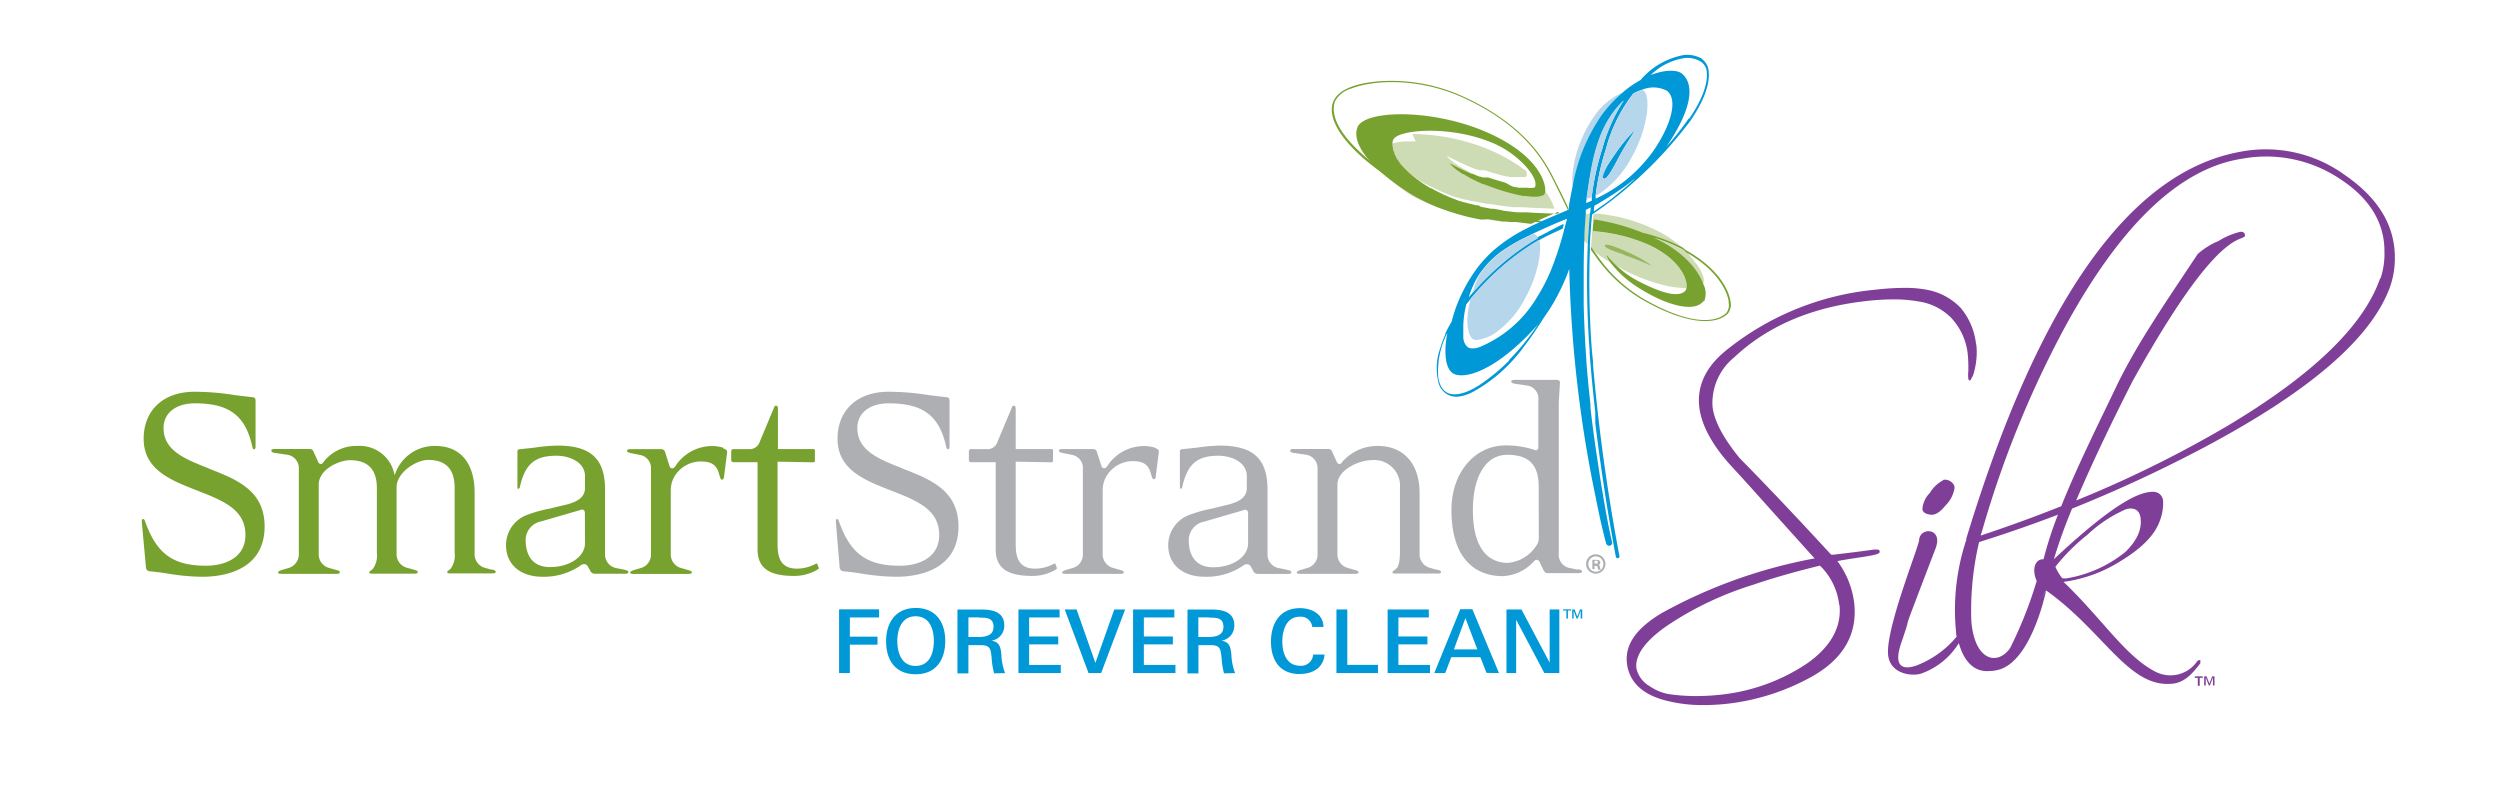 <svg xmlns="http://www.w3.org/2000/svg" viewBox="0 0 273.9 86.61">
  <defs>
    <style>
      .cls-1{fill:#7f3f98;}.cls-2{fill:#adafb2;}.cls-3{fill:#78a22f;}.cls-4{fill:#0098d6;}.cls-5{fill:#b6d6ec;}.cls-6{fill:#cedcb5;}.cls-7{fill:#97b55d;}.cls-8{fill:#00739a;}.cls-9{fill:none;}
    </style>
  </defs>
  <g id="Layer_2" data-name="Layer 2">
    <g id="Layer_1-2" data-name="Layer 1">
      <path d="M201.53 66.25c.27 2.49-1 4.68-3.64 6.5a20.94 20.94 0 0 1-9.19 3.34 25.3 25.3 0 0 1-2.85.17 20.88 20.88 0 0 1-3-.21 5.23 5.23 0 0 1-2.09-.86 3 3 0 0 1-1.48-2c-.16-1.47 1.1-3.13 3.64-4.82a36 36 0 0 1 9.15-4.3c1.39-.48 3.8-1.24 7.32-2.1a7.05 7.05 0 0 1 2.11 4.3m15-28.53a7.44 7.44 0 0 0-1.68-4 6.87 6.87 0 0 0-3.35-1.92 12.53 12.53 0 0 0-2.84-.28 28.73 28.73 0 0 0-3.17.2A30.55 30.55 0 0 0 189 38.48c-2.13 1.77-3.08 3.81-2.83 6.08.22 2 1.43 4.25 3.59 6.59 1.85 2 3.55 3.92 5.05 5.59s2.79 3.1 4 4.44a55.21 55.21 0 0 0-16.77 6c-2.77 1.66-4 3.43-3.8 5.43.23 2.15 1.77 3.57 4.55 4.21a16.07 16.07 0 0 0 3.86.43 23.89 23.89 0 0 0 2.71-.16 24.78 24.78 0 0 0 9.32-3.06c3.32-1.92 4.83-4.59 4.47-7.94a9.67 9.67 0 0 0-1.84-4.61c.42-.1 1.37-.25 2.85-.47 1.29-.21 1.81-.32 1.78-.58s-.26-.22-.36-.22h-.27c-1.83.26-3.34.43-4.43.56h-.26c-4.65-5.06-8-8.53-10-10.55-1.85-2.26-2.87-4.2-3-5.76a6.44 6.44 0 0 1 2.38-5.31c3.62-3.41 8.43-5.47 14.3-6.15a27.8 27.8 0 0 1 3.14-.2 15.45 15.45 0 0 1 2.77.23 6.3 6.3 0 0 1 3.57 1.8 6.88 6.88 0 0 1 1.82 4.11 16.18 16.18 0 0 1 .05 1.75 3.59 3.59 0 0 0 0 .8c0 .1.07.19.16.19s.12-.1.16-.2a2 2 0 0 0 .32-.77 8 8 0 0 0 .23-3m-3.62 14.91a3.61 3.61 0 0 0-1.46 1.38 2.8 2.8 0 0 0-.82 1.76c0 .35.37.59 1 .64.45 0 .93-.28 1.51-1a3.49 3.49 0 0 0 1-1.87c.11-.56-.69-1.14-1.28-.93" class="cls-1"/>
      <path d="M260.76 30.51q-2.7 7.78-16.72 16.15a126.78 126.78 0 0 1-16.57 8.17c1.88-4.45 4.3-9.39 6.2-13.12 5.33-9.55 9.24-14.71 11.9-15.61.29-.12.41-.18.39-.36s-.17-.38-.52-.34a7.92 7.92 0 0 0-2.37 1 8.2 8.2 0 0 0-2.29 1.43c-3.41 5.15-6.78 10-9 14.69-1.8 3.77-4.18 8.52-5.95 12.94q-4.26 1.7-8.84 3.22c.13-.33.19-.61.29-.93a111.9 111.9 0 0 1 8.93-21.87c6.08-11.16 12.55-17.43 19.43-18.49a14.56 14.56 0 0 1 10.86 2.3c3.11 2.06 4.75 4.71 4.74 7.85a8.49 8.49 0 0 1-.42 2.93m-36.93 30.81c-.8-.08-1.38.92-.75 2.37a45.38 45.38 0 0 1-2.91 7.35c-1.32 1.91-3.87 1.52-4.25-2.93a32.63 32.63 0 0 1 .85-8.68q4.39-1.38 8.64-3a41 41 0 0 0-1.59 4.92m4.69-2.6a14.67 14.67 0 0 1 4.36-2.92c.89-.24 1.45.1 1.58.89.18 1.24-.3 2.46-1.64 3.78a13.85 13.85 0 0 1-6.37 2.89 1.8 1.8 0 0 1-.56 0 5.22 5.22 0 0 1-.75-1.26 21.59 21.59 0 0 1 3.38-3.4m-6.78 11a29.31 29.31 0 0 1 2.38-5c6.38 4.52 9.07 10.77 13.9 10.21 1.46-.17 2.33-1.39 3-2.23v-.36s-.23 0-.34.13a3.56 3.56 0 0 1-4.5 1.19c-3.32-1.64-5.87-5.79-10.15-9.88a15.58 15.58 0 0 0 6.29-2.3c2.26-1.38 3.72-2.81 4.28-4.44a5.33 5.33 0 0 0 .33-2.24c-.16-.65-.63-1-1.5-.86-2 .23-5.43 2.65-10.46 7.36a57.61 57.61 0 0 1 2-5.55 150.87 150.87 0 0 0 14.29-6.61c11.55-6.11 18.34-11.88 20.48-17.51a9.4 9.4 0 0 0 .59-3.39c0-3.59-1.9-6.56-5.43-9a14.74 14.74 0 0 0-11.46-2.59Q227.31 19.87 215.43 59v.14a24.32 24.32 0 0 0-1.12 10.14c0 .16 0 .31.07.46A10.74 10.74 0 0 1 210 72.9c-1.09.39-2.77.59-1.67-2.55 1.59-4.63-.89 1.81 3.73-10.26.88-2.31-1.74-2.36-1.8-.92-.05.77-3.67 9.67-3.4 12.56.2 2.18 2.78 2.45 3.81 2a8 8 0 0 0 3.94-3.27c.92 3.26 3.11 3.86 5.76 2.1m20.09 1.54v.17h.33v.87h.21v-.87h.33v-.17zm1.91 0l-.31.79-.31-.79h-.26v1h.17v-.87l.34.87h.11l.34-.87v.87h.17v-1z" class="cls-1"/>
      <path d="M115.61 61.74h-.07l-.12.05a4.4 4.4 0 0 1-2 .51c-1.88 0-2.14-1.32-2.14-2.74v-8.98l3.89.07c.18 0 .2-.08.2-.17v-1.11c0-.11 0-.17-.23-.17h-3.86v-4.45c0-.22-.1-.3-.2-.3s-.15 0-.24.24l-1.55 3.7a1.16 1.16 0 0 1-1 .82h-1.91a.21.21 0 0 0-.23.23v1a.23.23 0 0 0 .23.2h2.71v9.56c0 2 1.22 2.9 4 2.9a5 5 0 0 0 2.65-.74l.05-.07v-.08zm10.97-12.68a4.16 4.16 0 0 0-1.09-.19 4.8 4.8 0 0 0-4.25 2.31l-.24.13a.35.35 0 0 1-.32-.23l-.5-1.55a.41.41 0 0 0-.43-.33h-3.3c-.16 0-.43 0-.43.17s.16.2.45.27l1 .2a1.46 1.46 0 0 1 1.17 1.55v9.26a1.53 1.53 0 0 1-1.12 1.58l-.69.2c-.28.09-.46.18-.46.3s.17.14.43.14h5.9c.16 0 .43 0 .43-.17s-.31-.22-.46-.27l-.69-.2a1.54 1.54 0 0 1-1.17-1.58v-7a3 3 0 0 1 .41-1.47 3.38 3.38 0 0 1 2.78-1.66c1 0 1.66.19 2 1.08l.11.34c.06.24.14.56.3.56s.19-.08.23-.44l.33-2.61c0-.17-.22-.31-.46-.39m46.41 13.36l-1-.2a1.48 1.48 0 0 1-1.14-1.58V44.08l.13-2.17c0-.27-.25-.29-.37-.29H166c-.16 0-.43 0-.43.16s.22.24.45.27l1.35.2a1.43 1.43 0 0 1 1.17 1.54V49a.35.35 0 0 1-.13.29.33.33 0 0 1-.29 0 9.85 9.85 0 0 0-3.17-.49c-3.39 0-5.93 3-5.93 7.06 0 6.55 3.87 7.26 5.54 7.26a4.79 4.79 0 0 0 3.46-1.59.58.58 0 0 1 .33-.2.4.4 0 0 1 .32.22l.42.89c.13.23.24.35.44.35h3.36c.16 0 .43 0 .43-.17s-.15-.2-.45-.27M168.59 59a1.35 1.35 0 0 1-.25.75 4.13 4.13 0 0 1-3.15 1.92c-1.43 0-3.82-.75-3.82-5.77 0-3.74 1.44-6.07 3.75-6.07s3.46 1 3.46 3.49zm-69.73-7.69c-2.54-1-4.93-1.92-4.93-4.42 0-1.64 1.35-2.7 3.43-2.7 3.8 0 5.58 1.36 6.33 4.86a.23.23 0 0 0 .17.18c.08 0 .17-.1.17-.27v-5.11a.32.32 0 0 0-.33-.33l-1.92-.23a28 28 0 0 0-4.44-.37c-3.39 0-5.58 2-5.58 5.15 0 3.41 3 4.55 5.83 5.66s5.31 2.06 5.31 4.88c0 2.49-2.23 3.37-4.32 3.37-3.63 0-5.44-1.33-6.68-4.91-.05-.14-.12-.21-.2-.21s-.13.16-.13.26l.43 5.14a.48.48 0 0 0 .38.33c.71.06 1.37.15 2.07.26a23.63 23.63 0 0 0 3.77.34c2 0 6.79-.54 6.79-5.51 0-4-3.14-5.18-6.19-6.37M141 62.42l-1-.2a1.52 1.52 0 0 1-1.13-1.58v-7c0-3.37-1.56-4.82-5.21-4.82a18.86 18.86 0 0 0-2.5.22l-1.66.18a.21.21 0 0 0-.23.23v4a.09.09 0 0 0 .1.1l.13-.08c.57-2.62 1.63-3.54 4-3.54 1.25 0 3.1.6 3.1 2.24v1.29c0 1.06-.87 1.48-1.82 1.77l-1.95.48a15.18 15.18 0 0 0-2.62.74 3.53 3.53 0 0 0-2.22 3.27c0 2.11 1.55 3.47 4 3.47a7.06 7.06 0 0 0 4.16-1.19.71.71 0 0 1 .49-.18.46.46 0 0 1 .41.28l.26.46a.54.54 0 0 0 .48.32h3.26c.16 0 .43 0 .43-.17s-.15-.2-.44-.27m-4.3-2.9c0 1.46-1.68 2.61-3.83 2.61-1.72 0-2.67-1.06-2.67-3a2.08 2.08 0 0 1 1.69-2l4.3-1.25a.36.36 0 0 1 .36 0 .38.38 0 0 1 .15.35zm20.64 2.88l-.69-.2a1.54 1.54 0 0 1-1.16-1.58V54c0-3.17-1.74-5.14-4.55-5.14a5.07 5.07 0 0 0-4 1.84.27.27 0 0 1-.24.14.34.34 0 0 1-.26-.19l-.53-1.16a.42.42 0 0 0-.44-.3h-3.73c-.16 0-.43 0-.43.17s.17.24.44.27l1.36.2a1.49 1.49 0 0 1 1.2 1.55v9.27a1.53 1.53 0 0 1-1.12 1.58l-.69.2c-.29.09-.46.17-.46.3s.17.14.43.14h5.9c.16 0 .43 0 .43-.17s-.31-.22-.46-.27l-.69-.2a1.54 1.54 0 0 1-1.16-1.58v-7.56c0-1.64 2.42-2.67 3.69-2.67a2.83 2.83 0 0 1 3.16 3.06v6.83c0 1.32-.16 1.75-.42 2l-.21.18c-.13.09-.19.14-.19.21s0 .14.34.14h4.55c.16 0 .43 0 .43-.17s-.31-.22-.46-.27" class="cls-2"/>
      <path d="M68.42 62.42l-1-.2a1.52 1.52 0 0 1-1.13-1.58v-7c0-3.37-1.55-4.82-5.21-4.82a19 19 0 0 0-2.5.22l-1.66.18a.21.21 0 0 0-.23.23v4a.09.09 0 0 0 .1.1l.14-.08c.57-2.62 1.63-3.54 4.06-3.54 1.24 0 3.1.6 3.1 2.24v1.29c0 1.06-.87 1.48-1.82 1.77l-2 .48a15.27 15.27 0 0 0-2.62.74 3.53 3.53 0 0 0-2.21 3.27c0 2.11 1.55 3.47 4 3.47a7.07 7.07 0 0 0 4.1-1.19.7.7 0 0 1 .46-.2.47.47 0 0 1 .41.28l.26.46a.54.54 0 0 0 .48.32h3.26c.16 0 .43 0 .43-.17s-.15-.2-.45-.27m-4.3-2.9c0 1.46-1.68 2.61-3.83 2.61-1.72 0-2.67-1.06-2.67-3a2.08 2.08 0 0 1 1.68-2l4.31-1.25a.34.34 0 0 1 .35 0c.07 0 .15.14.15.35zm-41.24-8.21c-2.54-1-4.93-1.92-4.93-4.42 0-1.64 1.35-2.7 3.43-2.7 3.8 0 5.58 1.36 6.32 4.86a.22.22 0 0 0 .17.18c.08 0 .16-.1.16-.27v-5.11a.32.32 0 0 0-.34-.33l-1.92-.23a27.94 27.94 0 0 0-4.43-.37c-3.39 0-5.57 2-5.57 5.15 0 3.41 3 4.55 5.83 5.66s5.32 2.06 5.32 4.88c0 2.49-2.23 3.37-4.32 3.37-3.63 0-5.44-1.33-6.69-4.91-.05-.14-.12-.21-.21-.21s-.14.16-.14.26l.47 5.14a.48.48 0 0 0 .37.33c.72.06 1.37.15 2.07.26a23.53 23.53 0 0 0 3.76.34c2 0 6.79-.54 6.79-5.51 0-4-3.14-5.18-6.18-6.37m66.71 10.43h-.06l-.13.05a4.32 4.32 0 0 1-2 .51c-1.88 0-2.14-1.32-2.14-2.74v-8.98l3.89.07c.18 0 .2-.08.2-.17v-1.11c0-.11 0-.17-.23-.17h-3.82v-4.45c0-.22-.1-.3-.2-.3s-.15 0-.24.24l-1.55 3.7a1.16 1.16 0 0 1-1 .82h-1.89a.22.22 0 0 0-.24.23v1a.23.23 0 0 0 .24.2H83v9.56c0 2 1.22 2.9 4 2.9a5 5 0 0 0 2.64-.74l.06-.07v-.08zm-35.64.68l-.73-.2A1.54 1.54 0 0 1 52 60.64V54c0-3.27-1.56-5.14-4.29-5.14a4.56 4.56 0 0 0-4.36 2.9l-.1.3-.09-.3a3.85 3.85 0 0 0-4-2.9 4.51 4.51 0 0 0-3.78 1.84.27.27 0 0 1-.24.14.32.32 0 0 1-.26-.19l-.53-1.16a.43.43 0 0 0-.43-.3h-3.76c-.16 0-.43 0-.43.17s.17.24.45.27l1.35.2a1.49 1.49 0 0 1 1.21 1.55v9.27a1.57 1.57 0 0 1-1.12 1.58l-.69.2c-.29.09-.46.17-.46.3s.18.14.43.14h5.9c.2 0 .43 0 .43-.17s-.17-.2-.46-.27l-.69-.2a1.54 1.54 0 0 1-1.16-1.58v-7.56c0-1.66 2.22-2.67 3.43-2.67 1.95 0 2.94 1 2.94 3.06v7.09a2.51 2.51 0 0 1-.43 1.75l-.22.18c-.12.09-.18.14-.18.21s0 .14.33.14h4.55c.16 0 .43 0 .43-.17s-.27-.21-.43-.27l-.73-.2a1.54 1.54 0 0 1-1.16-1.58v-7.24c0-1.61 2.12-3 3.46-3 1.93 0 2.9 1 2.9 3.06v7.09a2.51 2.51 0 0 1-.42 1.75l-.21.18c-.12.09-.18.14-.18.21s0 .14.33.14h4.55c.17 0 .43 0 .43-.17s-.27-.21-.42-.27m25.37-13.32a4.13 4.13 0 0 0-1.09-.19 4.8 4.8 0 0 0-4.25 2.32l-.24.13a.35.35 0 0 1-.32-.23l-.49-1.55a.42.42 0 0 0-.44-.33h-3.3c-.16 0-.43 0-.43.17s.16.2.45.27l1 .2a1.46 1.46 0 0 1 1.17 1.55v9.26a1.53 1.53 0 0 1-1.13 1.58l-.69.2c-.28.09-.46.18-.46.3s.18.14.43.14h5.9c.16 0 .43 0 .43-.17s-.32-.22-.46-.27l-.69-.2a1.54 1.54 0 0 1-1.16-1.58v-7a3 3 0 0 1 .41-1.47 3.38 3.38 0 0 1 2.79-1.63c1 0 1.66.19 2 1.08l.11.35c.07.26.14.56.3.56s.2-.08.24-.44l.33-2.61c0-.17-.22-.31-.46-.39" class="cls-3"/>
      <path d="M174.86 60.73a1.06 1.06 0 1 1-1.09 1.06 1.06 1.06 0 0 1 1.09-1.06zm0 .22a.84.84 0 0 0 0 1.69.81.81 0 0 0 .8-.84.82.82 0 0 0-.81-.84zm-.16 1.39h-.24v-1a2.14 2.14 0 0 1 .4 0 .62.62 0 0 1 .37.08.3.3 0 0 1 .1.23.27.27 0 0 1-.22.25c.11 0 .16.11.19.26a.82.82 0 0 0 .08.26h-.26a.93.93 0 0 1-.08-.25c0-.12-.08-.17-.22-.17h-.12zm0-.59h.12c.13 0 .24 0 .24-.16s-.07-.16-.23-.16h-.13z" class="cls-2"/>
      <path d="M93.11 67.65v2.1h3.03v.88h-3.03v3.11h-1.18v-6.98h4.38v.89h-3.2zm7.2-.13c-1.51 0-2 1.43-2 2.71s.46 2.73 2 2.73 2-1.42 2-2.73-.46-2.71-2-2.71m0 6.35c-2.22 0-3.23-1.55-3.23-3.61s1.06-3.65 3.25-3.65 3.23 1.54 3.23 3.61-1 3.65-3.25 3.65m6.97-6.23h-1.18v2.15h1c.82 0 1.75-.11 1.75-1.12s-.81-1-1.56-1m1.62 6.1a9.2 9.2 0 0 1-.27-1.75c-.1-.94-.16-1.34-1.21-1.34h-1.33v3.1h-1.2v-7h2.64c1.19 0 2.49.25 2.49 1.74a1.64 1.64 0 0 1-1.41 1.67c.88.15 1 .67 1.09 1.51a6.2 6.2 0 0 0 .41 2.05zm2.67-.03v-6.97h4.51v.88h-3.34v2.08h3.19v.87h-3.19v2.25h3.47v.89h-4.64zm9.06 0h-1.38l-2.61-6.97h1.3l2.06 5.86 2.07-5.86h1.19l-2.63 6.97zm3.5 0v-6.97h4.52v.88h-3.34v2.08h3.18v.87h-3.18v2.25h3.46v.89h-4.64zm8.34-6.1h-1.19v2.15h1c.82 0 1.75-.11 1.75-1.12s-.81-1-1.56-1m1.62 6.1a9.2 9.2 0 0 1-.27-1.75c-.1-.94-.16-1.34-1.21-1.34h-1.32v3.1h-1.2v-7h2.64c1.19 0 2.49.25 2.49 1.74a1.64 1.64 0 0 1-1.41 1.67c.88.15 1 .67 1.09 1.51a6.2 6.2 0 0 0 .41 2.05zm8.31.08c-2.2 0-3.16-1.52-3.16-3.55s1-3.67 3.16-3.67c1.26 0 2.56.6 2.59 2.06h-1.23a1.25 1.25 0 0 0-1.37-1.12c-1.47 0-1.91 1.49-1.91 2.73s.47 2.64 1.94 2.64a1.32 1.32 0 0 0 1.44-1.23h1.25c-.14 1.54-1.4 2.13-2.71 2.13m4.01-.1v-6.97h1.19v6.07h3.36v.9h-4.55zm5.61 0v-6.97h4.51v.88h-3.33v2.08h3.18v.87h-3.18v2.25h3.46v.89h-4.64zm8.52-6.02l-1.26 3.43h2.57zm2.31 6l-.67-1.72H159l-.66 1.74h-1.2l2.85-7h1.32l2.92 7zm6.34.02l-3.09-5.84v5.84h-1.06v-6.97h1.64l3.09 5.83v-5.83h1.06v6.97h-1.64zm3.98-5.97v-.86l-.32.86h-.13l-.32-.86v.86h-.16v-1h.26l.3.79.3-.79h.24v1zm-1.4-.88v.88h-.17v-.88h-.36v-.13h.88v.13z" class="cls-4"/>
      <path d="M177.84 10.11a7.26 7.26 0 0 0-3.19 2.65 13.53 13.53 0 0 0-2.33 6 6.12 6.12 0 0 0 0 1.72 19.68 19.68 0 0 1 3.17-7.85 14.53 14.53 0 0 1 2.37-2.56" class="cls-5"/>
      <path d="M155.1 15.49h-1.18a7.08 7.08 0 0 0-1.83.36v.14a3.13 3.13 0 0 0 .13.32v.05l.06.11v.06l.15.26v.06l.07.11.28.38.05.06.06.07.1.12.21.24.11.12.09.09.06.06.09.09.12.12.12.11.13.12.28.24.14.12.11.09.12.1.14.11.16.12.5.35.18.12.18.11.18.11.18.11.16.09h.07l.16.09.2.11.19.1h.05l.17.09.21.1.21.1.16.08.5.22.23.1.7.27.23.08.21.07h.05l.21.07.19.06h.1l.19.06.21.06h.08l.2.05.24.06.35.08h.19l.27.06.5.1.27.05.36.07h.26l.79.13.39.06.81.1.65.07h.93c1.13.08 2.23.11 3.52.17a5.56 5.56 0 0 0-1.3-2.25l-.14-.14-.08.09-.12.08h-.06a1.68 1.68 0 0 1-.51.11h-.64l-.68-.08h-.24a22.59 22.59 0 0 1-3.52-1l-.19-.07-.19-.07-.18-.07-.18-.07h-.09l-.26-.11-.22-.1-.51-.24-.34-.17-.12-.07-.34-.19-.21-.12-.2-.12-.08-.05-.23-.16a5.58 5.58 0 0 1-1.19-1c.62.3 1.37.69 2.3 1.1l.12.05.12.05.36.15.25.1.13.05h.11l.22.08h.58l.19.06.39.13q.7.22 1.28.37l.22.06h.07l.28.07h.07l.3.06h1.65a.32.32 0 0 0 .14-.2.74.74 0 0 0 0-.24v-.18a18.86 18.86 0 0 0-5-2.73 22.59 22.59 0 0 0-7.52-1.37m-3.45 3.43l.14.24a9.81 9.81 0 0 0 4.3 3.6 25.57 25.57 0 0 0 9.71 2.35h1.31l.24-.12.47-.24h-.08l-1.13-.15-.46-.06h-.63l-.36-.05h-.44l-.35-.06-.44-.07-.42-.07-.39-.07h.24l-.31-.06h-.35l-.29-.06H162l-.36-.08-.37-.09-.37-.09c-.75-.19-1.47-.4-2.18-.65l-.16-.06-.51-.19-.37-.14a20 20 0 0 1-2.42-1.15l-.18-.1-.18-.11-.21-.13-.21-.13-.21-.13-.38-.25-.39-.26-.5-.35-.09-.07-.38-.29-.12-.09-.1-.08-.31.35-.12-.1-.22-.19m22.52 4.49a4 4 0 0 0-.48.05c-.07.95-.12 1.89-.15 2.84a5.9 5.9 0 0 0 .39.5q.09-1.87.25-3.4m.57 0l-.19.14-.05.51a23.68 23.68 0 0 1 5.33 1.45 20.06 20.06 0 0 1 3.93 1.39l.51.26a11.58 11.58 0 0 0-2.83-1.91 18.27 18.27 0 0 0-6.69-1.84m-.35 1.94c0 .54-.07 1.1-.1 1.69v.19s.25.24.4.36a9.39 9.39 0 0 0 1.32.95l.37.22A3.41 3.41 0 0 1 176 28s.43.49 1.09 1.11a19.31 19.31 0 0 0 5.9 2.29 11.17 11.17 0 0 0 1.78.16c.18-.93-.76-3.22-4.27-4.79a18.69 18.69 0 0 0-6-1.44" class="cls-6"/>
      <path d="M181.11 26c3.35 1.56 4.9 3.62 5.44 5.13l.05-.06c.32-.54-.41-1.75-.73-2.14s-.6-.8-1.12-1.35q-.51-.29-1.07-.56a19.8 19.8 0 0 0-2.58-1" class="cls-6"/>
      <path d="M177.85 27.9c1.16.38 3.17 1.24 3.17 1.24a14.53 14.53 0 0 0-2.6-1.48c-1.35-.59-2.36-1-2.56-.8s.63.59 2 1" class="cls-7"/>
      <path d="M170.74 23.42c-1.29-.05-2.39-.08-3.52-.16h-1.01l-.64-.07-.81-.1-.36-.09-.78-.13h-.26l-.36-.07-.27-.05-.5-.1-.23-.15h-.19l-.35-.08-.24-.06-.2-.05h-.08l-.21-.07-.19-.06h-.1l-.19-.06-.21-.07h-.05l-.21-.07-.23-.09-.7-.27-.23-.1-.49-.22-.16-.08-.21-.1-.21-.1-.17-.09-.19-.1-.2-.11-.16-.09h-.07l-.15-.09-.19-.11-.19-.11-.18-.12-.17-.11-.5-.36-.16-.12-.14-.1-.12-.1-.11-.09-.15-.12-.28-.24-.13-.12-.12-.12-.12-.12-.1-.09-.06-.06-.09-.09-.11-.12-.22-.24-.1-.12-.06-.07v-.06a4.66 4.66 0 0 1-.28-.37l-.07-.11v-.07a2.59 2.59 0 0 1-.15-.26v-.06l-.06-.11v-.06c-.05-.11-.09-.21-.13-.32v-.15a1.42 1.42 0 0 1 0-.89c.43-1.17 6.14-1.63 10.69.22 2.59 1 4.68 3.21 4.91 4.42v.14a.74.74 0 0 1 0 .24.31.31 0 0 1-.14.2h-.15a1.73 1.73 0 0 1-.6 0h-.9l-.3-.06h-.07l-.28-.07h-.07l-.81-.44q-.58-.15-1.28-.37l-.4-.13-.19-.06h-.59l-.22-.08h-.11l-.13-.05-.26-.1-.37-.16h-.12l-.12-.05c-.92-.4-1.68-.8-2.3-1.1a5.68 5.68 0 0 0 1.2 1l.23.16h.09l.19.12.21.13.34.19.12.07.34.17.51.24.22.1.26.11h.09l.18.07.18.07.19.07.19.07a21.67 21.67 0 0 0 3.53 1h.24l.68.08h.44a2 2 0 0 0 .72-.12h.05l.13-.08a.49.49 0 0 0 .13-.22c.23-.85-.59-4.4-7.25-7-5.86-2.25-12.65-2-13.31-.15-.47 1.32.56 3 2.26 4.57.19.19.4.37.61.55l.22.19.13.1.18.15.09.07.12.1.38.28.09.07.5.36.39.26.39.25.21.14.21.13.21.13.18.11.18.1a19.84 19.84 0 0 0 2.42 1.16l.37.14.51.18.16.06c.71.25 1.45.46 2.19.65l.37.09.37.08.37.08h.07l.28.07h.35L163 24h.06l.39.07.42.07.43.08.35.05h.44l.36.05h.63l.46.06 1.13.14h.09l.11-.05.72-.34.33-.15c.61-.27 1.22-.53 1.84-.79zM186.62 33c-1 1.3-4.16.47-7.39-1.66a11.54 11.54 0 0 1-2.82-2.61A3.48 3.48 0 0 1 176 28c0-.14.35.4 1.09 1.09a10.54 10.54 0 0 0 2.23 1.62q4.29 2.26 5.32 1.15a.57.57 0 0 0 .13-.31c.18-.93-.76-3.22-4.27-4.79a18.65 18.65 0 0 0-6-1.44c0-.45.06-.88.1-1.29a23.62 23.62 0 0 1 5.33 1.45 20 20 0 0 1 3.93 1.39l.51.25.47.47q-.51-.29-1.07-.56a19.67 19.67 0 0 0-2.58-1c3.35 1.55 4.9 3.62 5.44 5.13a2.21 2.21 0 0 1 .08 1.84" class="cls-3"/>
      <path d="M189.61 33.08a1.61 1.61 0 0 1-.31 1.28c-1.12 1.13-4 1.4-8.85-1.24a16.27 16.27 0 0 1-5.61-5l-.53-.73v-.35l.39.55.3.42a16.08 16.08 0 0 0 5.54 5c5.93 3.25 8.08 1.8 8.6 1.27a1.39 1.39 0 0 0 .25-1.12v-.19c-.28-1.51-1.65-3.62-4.63-5.31l-.47-.47c3.43 1.77 5 4.1 5.29 5.74z" class="cls-3"/>
      <path d="M179.2 14.16c-.14.23-1.29 2-1.9 3.18-.77 1.45-1.37 2.54-1.68 2.17s.44-1.3 1.37-2.7a17.22 17.22 0 0 1 2.21-2.65" class="cls-4"/>
      <path d="M171.86 22.81V23h-.09c-.59-1.22-1.18-2.45-1.77-3.6-.79-1.53-2.87-5.59-9.7-8.7-4.71-2.15-9.65-2-12.25-1a2.93 2.93 0 0 0-1.78 1.39 2.56 2.56 0 0 0-.12 1.2c.24 2 2.44 4.23 4.9 6.07.67.5 1.36 1 2 1.4 4.41 2.77 9.49 3.62 14.74 4.31l1.17.14-.33.15-.87-.11c-5.28-.69-10.39-1.54-14.83-4.34h-.07q-.54-.35-1.08-.72c-2.94-2-5.58-4.61-5.85-6.83-.34-2.68 3.13-3.28 5.12-3.45a18.9 18.9 0 0 1 9.31 1.69c6.88 3.14 9 7.24 9.79 8.79s1.14 2.26 1.71 3.46" class="cls-3"/>
      <path d="M167.82 24.76l.05.01-.05-.01z" class="cls-8"/>
      <path d="M169.66 25.42l-.16.08c-.31.15-.63.32-1 .51a1.44 1.44 0 0 1 .09.25c.32-.18.63-.35.94-.5l.22-.11c.35-.17 1.08-.49 1.42-.66l.13-.43-1.68.86m0 0l-.16.08c-.31.15-.63.32-1 .51a1.44 1.44 0 0 1 .09.25c.32-.18.63-.35.94-.5l.22-.11c.35-.17 1.08-.49 1.42-.66l.13-.43-1.68.86M185 13a30 30 0 0 1-2.42 3.06c3.61-5.31 2.55-7.39 1.61-8.05-.5-.35-1.76-.4-3.34.21a6.78 6.78 0 0 1 3.73-1.86 2.8 2.8 0 0 1 1.77.4A1.5 1.5 0 0 1 187 8c.09 1-.36 2.73-1.93 5m-10.25 8.77v-.35a26.26 26.26 0 0 1 1.12-5.08 16.92 16.92 0 0 1 3-6.09 5.1 5.1 0 0 1 1-.43 3.17 3.17 0 0 1 2.69.13c1.22.94.46 3.63-1.28 6.28a15.84 15.84 0 0 1-6.58 5.56M178 20.6l-1.31 1.08c-.61.5-1.29.93-1.94 1.4l-.12.09c0-.22 0-.43.07-.64 1.3-.73 2.49-1.52 3.36-2.14 1.25-.94 1.58-1.24-.06.21m-3.6 1.06v.33l-.56.23h-.06c0-.12 0-.24.05-.36.49-3.27.88-6.43 2.58-9a8.62 8.62 0 0 1 1.5-1.86 18.77 18.77 0 0 0-2.35 5.25 28 28 0 0 0-1.18 5.4m-2.74 2.49c-.11.41-.07.25-.16.59a36.18 36.18 0 0 1-1.48 4.69 20.15 20.15 0 0 1-1.64 3.2 13.13 13.13 0 0 1-6.2 5.38 2 2 0 0 1-1 .16.84.84 0 0 1-.35-.12 1.47 1.47 0 0 1-.49-1.13v-.68a10.57 10.57 0 0 1 .33-2.89l.45-.56c.5-.6 1-1.17 1.53-1.71a28.14 28.14 0 0 1 5.29-4.33l.7-.42c.32-.18.63-.35.94-.5l.22-.11c.35-.17 1.08-.49 1.42-.66l.13-.43-1.68.86-.16.08c-.31.15-.63.32-1 .51l-.71.42a29.1 29.1 0 0 0-4.46 3.51l-.2.19c-.61.59-1.21 1.23-1.79 1.9l-.41.48a10 10 0 0 1 1.08-2.41c.1-.16.2-.31.32-.45a10 10 0 0 1 2.23-2.2 19.82 19.82 0 0 1 2.45-1.44l.15-.07.91-.45c1.73-.83 3.21-1.42 3.63-1.58zm-6.29 15.35a20.78 20.78 0 0 1-3.21 2.66c-1.28.85-3.65 1.93-4.39-.13a3.53 3.53 0 0 1-.18-.76 9.24 9.24 0 0 1 1-4.79 12.43 12.43 0 0 0-.19 1.45c-.1 1.59.21 2.78 1 3.08 1.39.53 4.65-.61 8.65-4.93q.27-.29.52-.59a28.19 28.19 0 0 1-3.25 4m21.24-33a3.26 3.26 0 0 0-2-.46 8.07 8.07 0 0 0-4.8 2.75 10.79 10.79 0 0 0-1.92 1.33 14.49 14.49 0 0 0-2.37 2.55 19.68 19.68 0 0 0-3.17 7.85c-.15.7-.28 1.39-.39 2.05v.44h-.08l-.91.39c-.62.26-1.23.52-1.84.79l-.33.15-.72.34-.12.05-.71.36a17.56 17.56 0 0 0-3.4 2.23c-.23.2-.45.4-.67.62-.32.32-.62.65-.92 1a16.39 16.39 0 0 0-1.91 3l-.06.12a15.68 15.68 0 0 0-1.06 2.76l-.13.47c-.11.18-.19.32-.29.5l-.06.11c-.12.22-.23.43-.33.66v.1a11.34 11.34 0 0 0-.55 1.48 6.5 6.5 0 0 0-.16 3.94 2 2 0 0 0 2.15 1.39 4.54 4.54 0 0 0 1.72-.59 16.92 16.92 0 0 0 4.65-3.86c.26-.31.53-.63.78-1 .52-.66 1-1.35 1.47-2.05l.69-1.08c.21-.31.43-.62.64-.94a20.19 20.19 0 0 0 1.1-1.94c.33-.65.62-1.3.89-2l.2-.53a138.5 138.5 0 0 0 2.86 24.87c.35 1.75.71 3.48 1.18 5.21a.35.35 0 0 0 .39.25.32.32 0 0 0 .26-.4c-1-4.07-2.54-15.25-2.36-15-.18-1.62-.34-3.24-.46-4.86v-.08c-.14-2-.24-4-.29-6v-3c0-1.4 0-2.81.08-4.21 0-.95.08-1.89.15-2.84V23l.53-.28c0 .2 0 .41-.07.63-.1 1-.18 2.15-.24 3.4a101.67 101.67 0 0 0 .2 11.68c0 .52.07 1.07.11 1.63.13 1.57.3 3.27.51 5.1v1.2c.54 4.45 1.29 9.5 2.25 14.63a.21.21 0 0 0 .22.17.21.21 0 0 0 .18-.22 210.12 210.12 0 0 1-2.89-20.89c0-.57-.09-1.11-.13-1.62a100.22 100.22 0 0 1-.22-11.08V27c0-.59.05-1.15.09-1.69s.06-.88.1-1.29l.05-.51.19-.14c1.05-.72 1.82-1.3 1.82-1.3a45.66 45.66 0 0 0 8.77-8.85c1.6-2.36 2.1-4.1 2-5.27a1.88 1.88 0 0 0-.76-1.5m-16.79 18.97l-.16.08c-.31.15-.63.32-1 .51a1.44 1.44 0 0 1 .09.25c.32-.18.63-.35.94-.5l.22-.11c.35-.17 1.08-.49 1.42-.66l.13-.43-1.68.86m0 0l-.16.08c-.31.15-.63.32-1 .51a1.44 1.44 0 0 1 .09.25c.32-.18.63-.35.94-.5l.22-.11c.35-.17 1.08-.49 1.42-.66l.13-.43-1.68.86m0 0l-.16.08c-.31.15-.63.32-1 .51a1.44 1.44 0 0 1 .09.25c.32-.18.63-.35.94-.5l.22-.11c.35-.17 1.08-.49 1.42-.66l.13-.43-1.68.86" class="cls-4"/>
      <path d="M168.63 26.26l-.7.42a28.15 28.15 0 0 0-5.29 4.32c-.52.54-1 1.11-1.52 1.71a13.71 13.71 0 0 0-.29 1.49c-.22 1.56.12 2.78.62 3a.88.88 0 0 0 .33.05 4.57 4.57 0 0 0 2-.74 10.66 10.66 0 0 0 3.34-3.88c1.3-2.33 1.85-5.08 1.52-6.36" class="cls-5"/>
      <path d="M168.07 25.55l-.91.45-.14.07a19.76 19.76 0 0 0-2.41 1.43 10 10 0 0 0-2.23 2.2c-.11.15-.21.3-.32.45a12.86 12.86 0 0 0-.77 2q.87-1 1.79-1.9l.2-.19a29.1 29.1 0 0 1 4.52-3.55l.71-.42a.7.7 0 0 0-.46-.46zm11.87-15.71a5.2 5.2 0 0 0-1 .43 16.89 16.89 0 0 0-3 6.09 26.19 26.19 0 0 0-1.12 5.08 4.12 4.12 0 0 0 .54-.31 11.07 11.07 0 0 0 3.46-4c1.7-3 2.17-6.8 1.12-7.29m-4.36 9.54a8.59 8.59 0 0 1 1.42-2.57 17.27 17.27 0 0 1 2.21-2.65c-.14.23-1.29 2-1.9 3.18s-1.2 2.24-1.54 2.24a.18.18 0 0 1-.14-.07.19.19 0 0 1 0-.13" class="cls-5"/>
      <path d="M177.91 11a8.64 8.64 0 0 0-1.54 1.81c-1.7 2.61-2.09 5.76-2.58 9a4.58 4.58 0 0 0 .6-.2 28 28 0 0 1 1.18-5.4 18.73 18.73 0 0 1 2.34-5.21" class="cls-5"/>
      <path d="M224.17 64.71s-1.83 9.06-6.19 8.77l1.85-1.16 1-.83.73-1.44 1.17-3.18z" class="cls-1"/>
      <path d="M0 0h273.9v86.61H0z" class="cls-9"/>
    </g>
  </g>
</svg>
